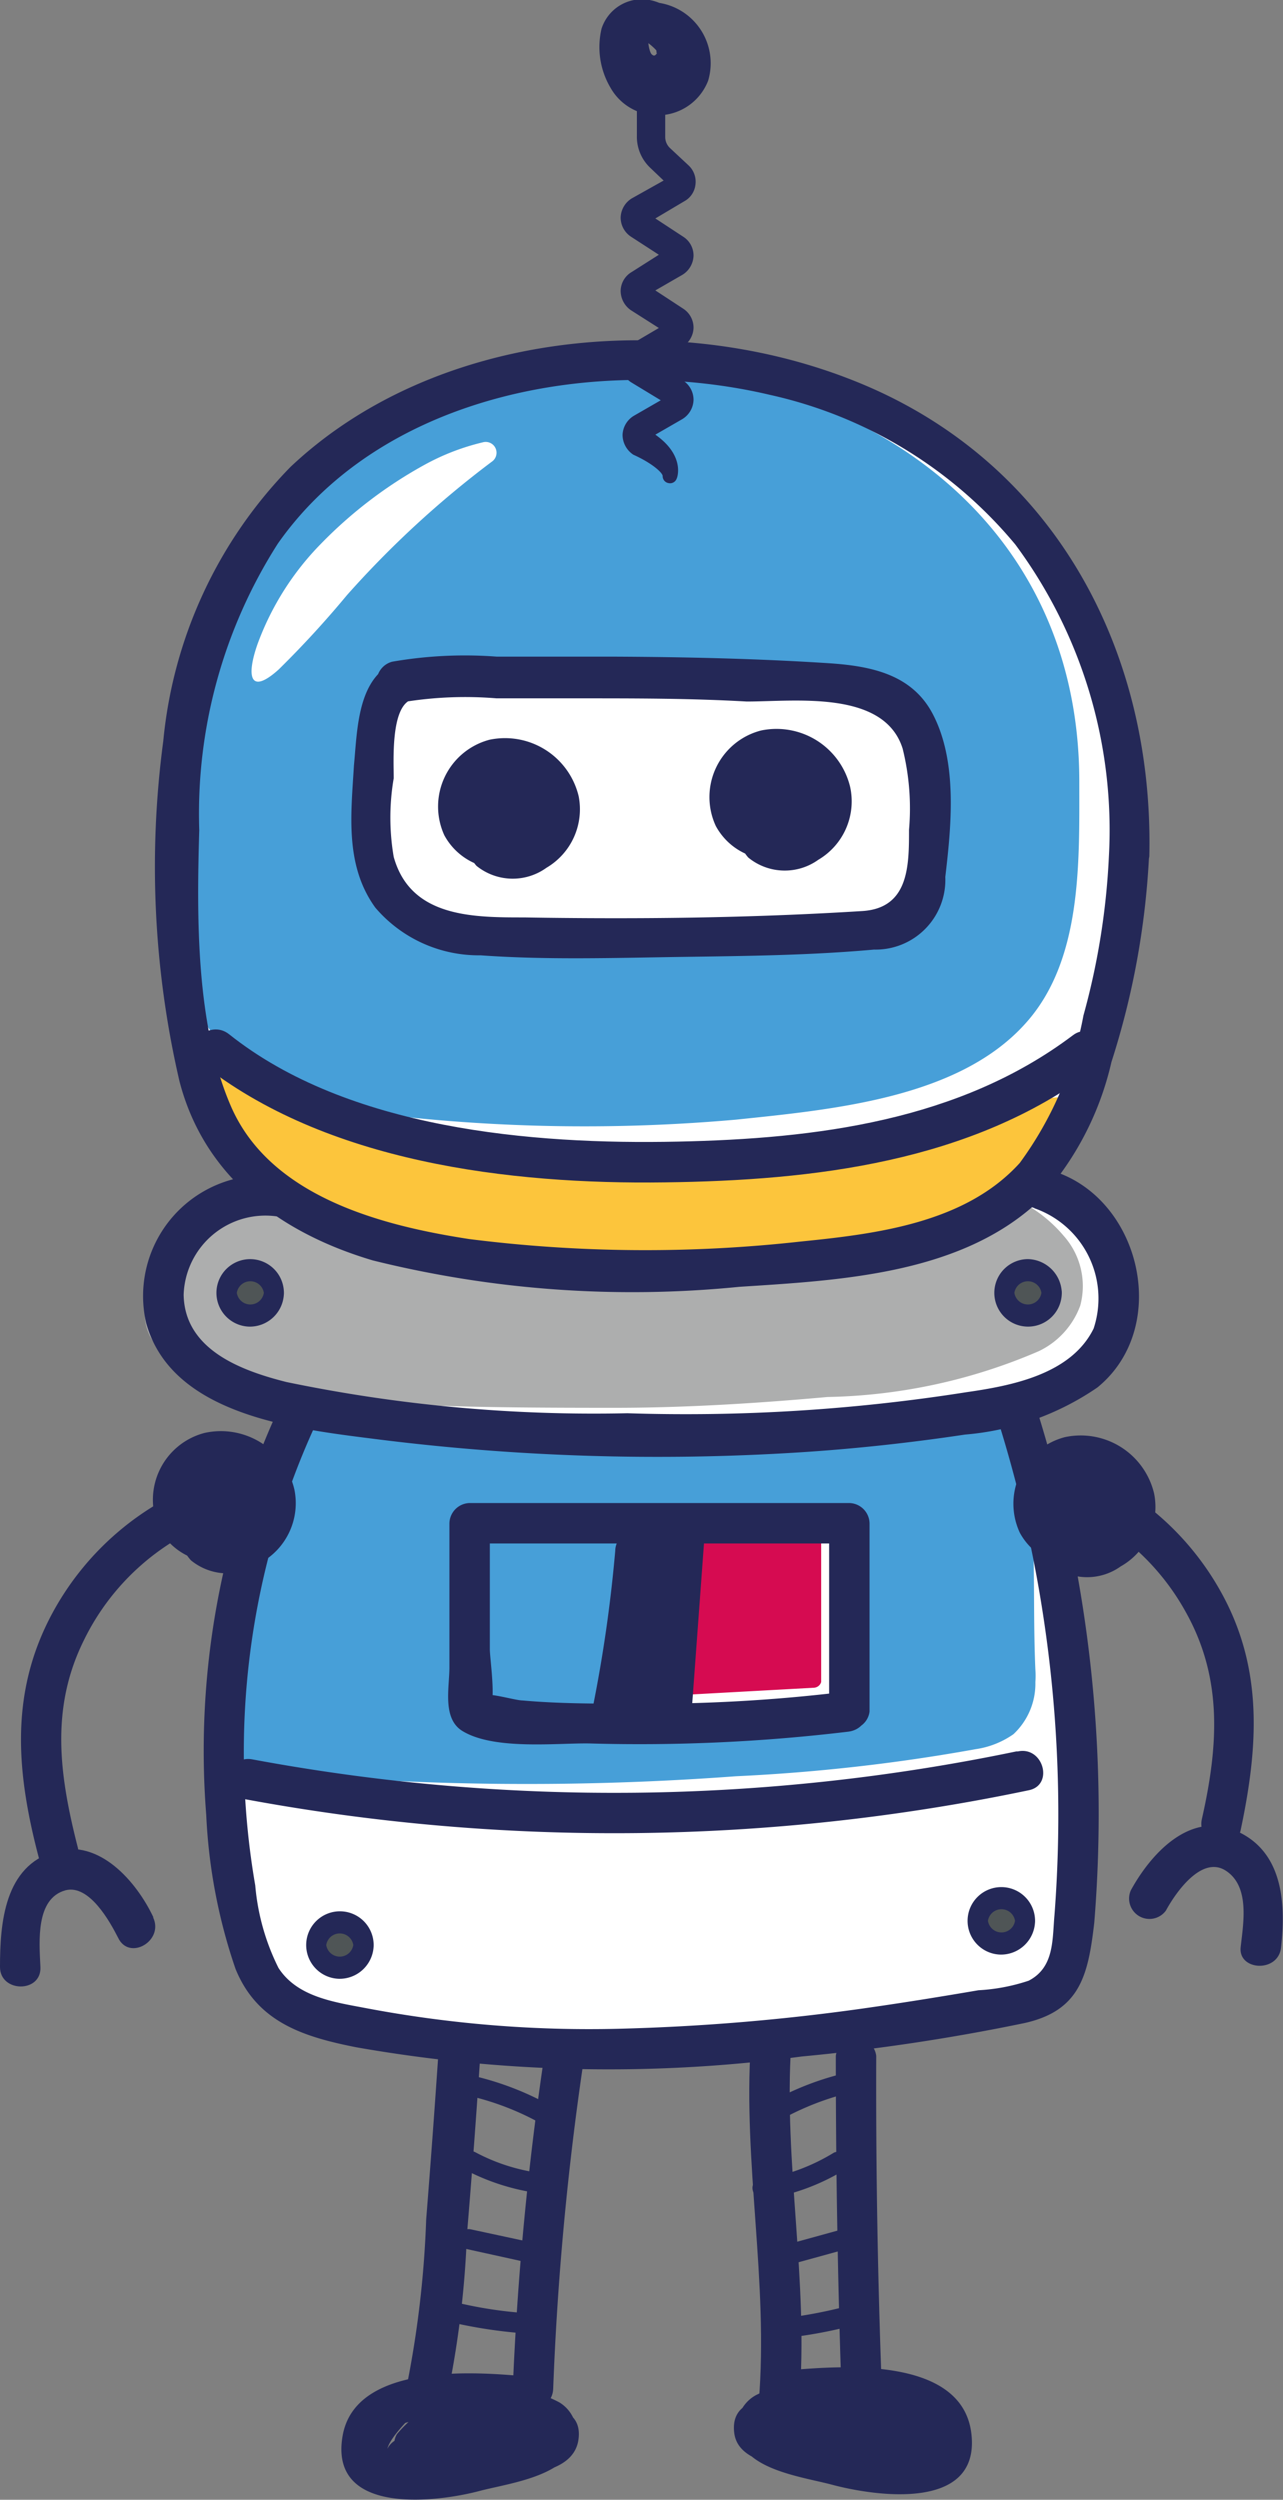 <svg xmlns="http://www.w3.org/2000/svg" viewBox="0 0 40.31 78.5"><rect x="0" y="0" width="40.31" height="78.5" fill="#808080" stroke="none"/><defs><style>.cls-1{fill:#fff;}.cls-2{fill:#479fd8;}.cls-3{fill:#d60b51;}.cls-4{fill:#adaeae;}.cls-5{fill:#fcc53c;}.cls-6{fill:#242857;}.cls-7{fill:#4f5556;}</style></defs><title>Asset 1</title><g id="Layer_2" data-name="Layer 2"><g id="Layer_1-2" data-name="Layer 1"><path class="cls-1" d="M9.94,63.35c3,1.3,22.24.29,23.37-1s.6-7.23.6-7.23l-26.79,1S7,62.05,9.94,63.35Z"/><path class="cls-1" d="M33.91,55.11s-17.84,1.8-13.19,1.8-13.6-.78-13.6-.78L9,44.45,32,44.62Z"/><path class="cls-2" d="M32.53,52.82a2.17,2.17,0,0,1-.69,1.64,2.76,2.76,0,0,1-1.19.47,57.45,57.45,0,0,1-7.53.85,89.06,89.06,0,0,1-11.78.09l-4.47-.19L9.38,44H31.94c.26,0,.42,2.74.44,3,.16,1.81.07,3.62.15,5.43A2.8,2.8,0,0,1,32.53,52.82Z"/><ellipse class="cls-1" cx="20.28" cy="27.27" rx="15.2" ry="15.95"/><path class="cls-2" d="M33.91,24.55c0,2.57.09,5.64-1.71,7.61-2.1,2.32-6,2.68-9.07,3A54,54,0,0,1,12.05,35C9.44,34.67,6.3,33.37,6,30.8a29.14,29.14,0,0,1-.38-5.18C6,17.19,10.05,11.4,18.44,11.4S33.91,16.1,33.91,24.55Z"/><rect class="cls-1" x="20.02" y="47.55" width="6.74" height="6.2"/><path class="cls-3" d="M25.57,53l-5.09.28a.24.24,0,0,1-.26-.24L20.15,48a.24.24,0,0,1,.24-.25h5.16a.25.25,0,0,1,.25.25v4.82A.25.25,0,0,1,25.57,53Z"/><path class="cls-1" d="M26.16,29.45h-11a3.06,3.06,0,0,1-3-3.05V24.32c0-1.68-.89-2.61,3-3.05H26.16a3.06,3.06,0,0,1,3.05,3.05V26.4A3.06,3.06,0,0,1,26.16,29.45Z"/><path class="cls-1" d="M34.85,41.56c-.09,1.94-6.55,3.52-14.63,3.52S5.58,43.5,5.58,41.56c0-6.44,6.8-1.7,14.89-1.7S35.2,34.49,34.85,41.56Z"/><path class="cls-4" d="M33.94,41a2.56,2.56,0,0,1-1.3,1.43A17.55,17.55,0,0,1,26,43.87c-2.23.2-4.47.34-6.71.34-8.08,0-15.69-.15-14.64-3.52C6.37,35.33,11.5,39,19.58,39c3.35,0,6.5-1,9.75-1.69a4.4,4.4,0,0,1,4.09,1.5A2.37,2.37,0,0,1,33.94,41Z"/><path class="cls-5" d="M32,37.38,27,39.54c-.49.12-14.75-.55-15.24-.67l-3.33-2c-.6,0,0,.61,0,0l-2-3.14c0-.6.36-.38,2,.94A32.11,32.11,0,0,0,22,37c7.24-.52,9.66-2.26,9.66-2.26.6,0,2-.63,2,0l-.87,1.13C32.73,36.4,32.64,37.38,32,37.38Z"/><path class="cls-6" d="M34.84,26.89a22.61,22.61,0,0,1-.8,5,11.3,11.3,0,0,1-2,4.63c-1.71,1.89-4.51,2.23-6.9,2.47a44.12,44.12,0,0,1-10.4-.08C12,38.49,8.5,37.59,7.26,34.75c-1.11-2.55-1.08-5.94-1-8.68a15.76,15.76,0,0,1,2.47-9c3.33-4.74,10.13-5.93,15.46-4.67A13.94,13.94,0,0,1,31.9,17.1a15.05,15.05,0,0,1,2.94,9.79.64.64,0,0,0,1.27,0c.15-6.62-3.13-12.58-9.45-15-5.61-2.17-13-1.5-17.53,2.77a14.22,14.22,0,0,0-4,8.61,29.8,29.8,0,0,0,.51,10.69c.78,3,3.17,4.76,6.07,5.62a33.8,33.8,0,0,0,11.52.83c3.09-.2,6.78-.38,9.24-2.54a9.54,9.54,0,0,0,2.45-4.52,25.15,25.15,0,0,0,1.18-6.44C36.15,26.08,34.88,26.08,34.84,26.89Z"/><path class="cls-6" d="M32.49,37.94a3,3,0,0,1,1.87,3.78c-.71,1.45-2.61,1.8-4,2a56.67,56.67,0,0,1-10.65.66A47.53,47.53,0,0,1,9,43.4c-1.39-.35-3.2-1-3.23-2.74a2.57,2.57,0,0,1,3-2.45c.81.06.81-1.21,0-1.27a3.79,3.79,0,0,0-4.18,4.6c.81,2.94,4.78,3.34,7.28,3.66a70.47,70.47,0,0,0,13.23.41c1.74-.11,3.49-.3,5.22-.56a8.6,8.6,0,0,0,4.16-1.48c2.38-1.94,1.31-6.16-1.63-6.86-.8-.19-1.14,1-.34,1.23Z"/><path class="cls-6" d="M33.71,32.51c-3.57,2.69-8.07,3.25-12.41,3.34-4.6.1-10.37-.4-14.1-3.37-.64-.51-1.54.38-.9.89C10.23,36.5,16,37.2,20.9,37.13c4.66-.06,9.61-.63,13.45-3.52.65-.49,0-1.59-.64-1.1Z"/><path class="cls-6" d="M8.81,44.12A25.67,25.67,0,0,0,6.48,57a17.28,17.28,0,0,0,.92,4.83c.68,1.67,2.12,2.13,3.79,2.46a45.71,45.71,0,0,0,14,.29,63.71,63.71,0,0,0,7-1.05c1.75-.39,2-1.51,2.19-3.15a42.36,42.36,0,0,0-1.75-15.94.63.63,0,0,0-1.22.34,41.36,41.36,0,0,1,1.72,15.36c-.07.77,0,1.64-.81,2.06a6,6,0,0,1-1.58.3c-1.11.19-2.22.37-3.33.53a66.75,66.75,0,0,1-8,.68,37.6,37.6,0,0,1-7.92-.65c-1-.19-2.15-.35-2.74-1.26a7.15,7.15,0,0,1-.73-2.59A24.58,24.58,0,0,1,9.9,44.77c.34-.74-.75-1.39-1.09-.65Z"/><path class="cls-6" d="M31.93,55a62,62,0,0,1-24,.25c-.8-.15-1.14,1.08-.34,1.23a63.53,63.53,0,0,0,24.73-.26c.8-.16.46-1.39-.34-1.22Z"/><path class="cls-6" d="M26.26,64.56q0,5.16.17,10.3c0,.82,1.3.82,1.27,0q-.19-5.14-.17-10.3a.64.64,0,0,0-1.27,0Z"/><path class="cls-6" d="M23.59,64.18c-.25,3.75.56,7.48.25,11.24-.07.81,1.2.81,1.27,0,.31-3.76-.5-7.49-.25-11.24.06-.82-1.21-.81-1.27,0Z"/><path class="cls-6" d="M24.75,75.74a11.88,11.88,0,0,1,3,0,5.62,5.62,0,0,1,.71.16L28.9,77c-.14.39-1.76,0-2.08-.1s-2.21-.56-2.14-.72c.34-.73,2.71.36,2.94.68v-.64c-.1.2-1.29.11-1.48.11-.51,0-1.67,0-2-.45l.17.62.06-.2-.44.45a6.08,6.08,0,0,1,4.26.75l.15-1.16a6.48,6.48,0,0,1-2.24,0c-.79-.15-1.14,1.07-.33,1.23a8.36,8.36,0,0,0,2.91,0,.64.64,0,0,0,.15-1.16c-.82-.43-6.05-2.23-5.76,0,.13,1,1.74,1.07,2.49,1.14.91.08,2.72.32,3.2-.7a.66.66,0,0,0,0-.64,4.17,4.17,0,0,0-5-1,1.14,1.14,0,0,0-.39,1.67c.54.75,2,.94,2.78,1.15,1.39.37,4.65.83,4.37-1.6s-4.06-2.14-5.69-2c-.81.07-.82,1.34,0,1.27Z"/><path class="cls-6" d="M17.11,64.5a97.42,97.42,0,0,0-1,10.53c-.05.82,1.22.81,1.27,0a94.29,94.29,0,0,1,.94-10.2c.14-.8-1.08-1.14-1.22-.33Z"/><path class="cls-6" d="M13.78,64.4c-.12,1.77-.25,3.54-.39,5.3a32.31,32.31,0,0,1-.66,5.47A.63.63,0,0,0,14,75.5a30.48,30.48,0,0,0,.67-5.32q.24-2.88.43-5.78c.06-.81-1.21-.81-1.27,0Z"/><path class="cls-6" d="M26.44,65.13a9,9,0,0,0-2.67,1.15.32.32,0,0,0,.32.55,8.68,8.68,0,0,1,2.52-1.09c.4-.08.23-.69-.17-.61Z"/><path class="cls-6" d="M26.2,67.6a6.23,6.23,0,0,1-2.33.85c-.4.06-.23.67.17.61a6.87,6.87,0,0,0,2.48-.91.32.32,0,0,0-.32-.55Z"/><path class="cls-6" d="M26.49,70l-2,.55a.32.32,0,0,0,.17.61l2-.55a.32.32,0,0,0-.17-.61Z"/><path class="cls-6" d="M27.08,72.29a14.6,14.6,0,0,1-2.16.47c-.4,0-.4.68,0,.63a14.41,14.41,0,0,0,2.33-.49.32.32,0,0,0-.17-.61Z"/><path class="cls-6" d="M16.44,74.62c-1.63-.15-5.31-.39-5.68,1.9-.41,2.5,3,2.06,4.36,1.69.83-.21,2.22-.4,2.78-1.15a1.12,1.12,0,0,0-.33-1.62,4.14,4.14,0,0,0-5.1,1,.64.64,0,0,0,0,.64c.46,1,2.12.78,3,.72s2.52-.09,2.7-1.16c.36-2.23-5-.42-5.76,0a.64.64,0,0,0,.15,1.16,8.37,8.37,0,0,0,2.91,0c.8-.16.46-1.38-.34-1.23a6.42,6.42,0,0,1-2.23,0L13,77.69a6.07,6.07,0,0,1,4.26-.75l-.44-.45.06.2.16-.62c-.37.47-1.52.43-2,.45-.19,0-1.39.09-1.48-.11v.64a3,3,0,0,1,2.83-.73c.47.27-.33.29-.6.37-.47.15-1,.29-1.43.4a2.9,2.9,0,0,1-1.69.16c-.7,0-.68-.36.06-1.16a2.62,2.62,0,0,1,.54-.12,10.79,10.79,0,0,1,3.16-.08c.81.07.81-1.2,0-1.27Z"/><path class="cls-6" d="M14.38,65.74a8.64,8.64,0,0,1,2.59.93c.36.18.68-.37.32-.55a9.28,9.28,0,0,0-2.74-1c-.4-.06-.57.55-.17.61Z"/><path class="cls-6" d="M14.62,68.14a7,7,0,0,0,2.62.77c.4,0,.4-.6,0-.64a6,6,0,0,1-2.3-.68c-.36-.19-.68.36-.32.55Z"/><path class="cls-6" d="M14.63,70.62l2,.44c.4.08.57-.53.17-.62l-2-.43c-.4-.09-.57.53-.17.61Z"/><path class="cls-6" d="M14.19,72.93a15.31,15.31,0,0,0,2.35.35c.4,0,.4-.61,0-.64a13.18,13.18,0,0,1-2.18-.33c-.4-.09-.57.52-.17.62Z"/><path class="cls-6" d="M32.68,47a7.55,7.55,0,0,1,4.59,3.65c1.16,2.09,1,4.22.49,6.48-.17.8,1.05,1.14,1.22.34.55-2.6.72-5.06-.61-7.46A8.86,8.86,0,0,0,33,45.76.64.64,0,0,0,32.68,47Z"/><path class="cls-6" d="M36.63,60c.31-.57,1.13-1.75,1.89-1.25s.54,1.66.46,2.4,1.19.81,1.27,0c.15-1.36.07-3-1.4-3.65s-2.7.73-3.32,1.86a.64.64,0,0,0,1.1.64Z"/><path class="cls-6" d="M6.38,46.49c.5.1,1.17.25,1,.91a.63.63,0,0,1-1,.23.81.81,0,0,1,.17-1.28,1,1,0,0,1,1.41.45.9.9,0,0,1-.62,1.29,1.39,1.39,0,0,1-.32,0c-.06,0-.05,0-.05,0A.39.39,0,0,1,7,47.91a2.07,2.07,0,0,1,.35-.22c.08,0,.33-.13.1-.1L7,47.53c-.11-.07-.27-.47-.29-.47s0,.12,0,.14a2.25,2.25,0,0,1-.11.22c0-.11.77.06.29,0,.57.08.11,0,.16-.17s0-.35.21-.25c.74.33,1.39-.77.64-1.1a1.46,1.46,0,0,0-2,1.91,1,1,0,0,0,1.87.1,1.53,1.53,0,0,0,.21-1c-.13-.57-.69-.61-1.11-.36A2.35,2.35,0,0,0,5.7,47.59,1.42,1.42,0,0,0,6,49a1.81,1.81,0,0,0,2.2.07,2.14,2.14,0,0,0,1.05-2.29A2.37,2.37,0,0,0,6.42,45,2.17,2.17,0,0,0,5,48a2,2,0,0,0,3.36.26,2,2,0,0,0,.16-1.8,2.25,2.25,0,0,0-1.79-1.21c-.8-.16-1.14,1.07-.34,1.23Z"/><path class="cls-6" d="M33.26,46.55c.5.1,1.17.25,1,.91a.63.63,0,0,1-1,.23.81.81,0,0,1,.18-1.28,1,1,0,0,1,1.41.45.9.9,0,0,1-.63,1.29,1.39,1.39,0,0,1-.32.05s0,0,0,0a.51.51,0,0,1,.11-.2,1.59,1.59,0,0,1,.35-.22c.08-.06.33-.13.1-.1l-.49-.06c-.11-.07-.27-.47-.28-.47s0,.12,0,.14a2.25,2.25,0,0,1-.11.22c0-.11.78.05.3,0,.57.08.1,0,.16-.17s0-.35.2-.25c.74.33,1.39-.77.64-1.1a1.46,1.46,0,0,0-2,1.91,1,1,0,0,0,1.88.1,1.59,1.59,0,0,0,.2-1c-.13-.57-.68-.61-1.11-.36a2.29,2.29,0,0,0-1.1,1.07,1.39,1.39,0,0,0,.26,1.41,1.81,1.81,0,0,0,2.2.07,2.14,2.14,0,0,0,1.05-2.29,2.37,2.37,0,0,0-2.8-1.77,2.16,2.16,0,0,0-1.42,3,2,2,0,0,0,3.35.26,2,2,0,0,0,.16-1.8,2.24,2.24,0,0,0-1.79-1.21c-.8-.16-1.14,1.07-.34,1.23Z"/><path class="cls-6" d="M6.72,46.42a8.92,8.92,0,0,0-5.18,4.44c-1.24,2.45-1,4.9-.32,7.48A.63.63,0,0,0,2.44,58c-.57-2.24-.87-4.35.2-6.5a7.54,7.54,0,0,1,4.42-3.85c.78-.26.45-1.48-.34-1.23Z"/><path class="cls-6" d="M4.82,60.21c-.53-1.12-1.7-2.48-3.09-2.07C.14,58.6,0,60.38,0,61.77c0,.81,1.31.82,1.27,0s-.15-2.15.79-2.41c.75-.19,1.4,1,1.65,1.49.35.74,1.45.1,1.1-.64Z"/><circle class="cls-7" cx="7.86" cy="40.6" r="0.74"/><path class="cls-6" d="M8.29,40.6a.43.43,0,0,1-.85,0,.43.43,0,0,1,.85,0c0,.41.65.41.63,0a1.06,1.06,0,1,0-1.1,1.06,1.07,1.07,0,0,0,1.1-1.06C8.94,40.19,8.31,40.19,8.29,40.6Z"/><circle class="cls-7" cx="32.3" cy="40.6" r="0.74"/><path class="cls-6" d="M32.72,40.6a.43.43,0,0,1-.85,0,.43.43,0,0,1,.85,0c0,.41.66.41.64,0a1.09,1.09,0,0,0-1.06-1.06,1.06,1.06,0,1,0,1.06,1.06C33.38,40.19,32.74,40.19,32.72,40.6Z"/><circle class="cls-7" cx="10.68" cy="61.08" r="0.74"/><path class="cls-6" d="M11.1,61.08a.43.43,0,0,1-.85,0,.43.43,0,0,1,.85,0c0,.41.66.41.64,0a1.06,1.06,0,1,0-1.1,1.06,1.07,1.07,0,0,0,1.1-1.06C11.76,60.68,11.12,60.68,11.1,61.08Z"/><circle class="cls-7" cx="31.46" cy="60.32" r="0.74"/><path class="cls-6" d="M31.89,60.32a.43.43,0,0,1-.85,0,.43.43,0,0,1,.85,0c0,.41.65.41.63,0a1.06,1.06,0,1,0-1.1,1.06,1.07,1.07,0,0,0,1.1-1.06C32.54,59.91,31.91,59.91,31.89,60.32Z"/><path class="cls-6" d="M26.68,53.11a51.31,51.31,0,0,1-6.9.39c-1.12,0-2.24,0-3.36-.1-.23,0-1.07-.26-1.27-.16s.24.38.24.38c.2-.21,0-1.54,0-1.83V47.84l-.63.63H26.68l-.63-.63v5.91a.64.64,0,0,0,1.27,0V47.84a.65.65,0,0,0-.64-.64H14.76a.65.65,0,0,0-.64.64v4.52c0,.64-.23,1.61.41,2,1,.61,3,.37,4,.39a55,55,0,0,0,8.12-.37C27.48,54.28,27.49,53,26.68,53.11Z"/><path class="cls-6" d="M20.87,48.17l-.41,5.58.64-.63H19.23l.61.81a46,46,0,0,0,.75-5.23l-.64.64,1.16,0-.61-.81-1,5.23,1.23.34q.48-2.62.73-5.28c.07-.81-1.2-.81-1.27,0-.16,1.66-.39,3.3-.69,4.94-.14.8,1.07,1.14,1.23.34l1-5.23a.64.64,0,0,0-.61-.8l-1.16,0a.64.64,0,0,0-.63.63,44.62,44.62,0,0,1-.7,4.89.63.63,0,0,0,.61.8H21.1a.65.65,0,0,0,.63-.64l.41-5.58c.06-.81-1.21-.81-1.27,0Z"/><path class="cls-6" d="M12.66,22.05a12,12,0,0,1,2.94-.12l2.62,0c1.75,0,3.49,0,5.24.1,1.53,0,4.32-.37,4.9,1.48a7.78,7.78,0,0,1,.2,2.55c0,1.12,0,2.46-1.47,2.55-3.53.22-7.08.26-10.62.2-1.62,0-3.57,0-4.1-1.9a7.31,7.31,0,0,1,0-2.47c0-.54-.09-2.12.49-2.44s.08-1.49-.64-1.1c-1,.58-1,2.12-1.1,3.14-.09,1.53-.29,3.13.67,4.46A4.27,4.27,0,0,0,15.1,30c2.09.15,4.22.08,6.31.05s4.05-.05,6.05-.23a2.19,2.19,0,0,0,2.24-2.28c.19-1.62.39-3.61-.39-5.11-.65-1.25-1.93-1.51-3.23-1.6-2.29-.15-4.61-.2-6.91-.21-1.19,0-2.38,0-3.57,0a13.31,13.31,0,0,0-3.28.16A.64.64,0,0,0,12.66,22.05Z"/><path class="cls-6" d="M15.34,24.68c.5.1,1.17.25,1,.91a.64.64,0,0,1-1.06.23.82.82,0,0,1,.18-1.29,1.06,1.06,0,0,1,1.41.46.9.9,0,0,1-.63,1.29,1.33,1.33,0,0,1-.32,0c-.05,0-.05,0-.05,0a.45.45,0,0,1,.11-.2,1.59,1.59,0,0,1,.35-.22c.08-.06.33-.13.1-.1l-.49-.06c-.1-.07-.27-.48-.28-.47s0,.11,0,.14a2,2,0,0,1-.11.21c0-.1.78.06.3,0,.57.07.1,0,.16-.17s0-.35.2-.25c.74.32,1.39-.77.64-1.1a1.45,1.45,0,0,0-2,1.91,1,1,0,0,0,1.87.1,1.61,1.61,0,0,0,.21-1c-.14-.57-.69-.61-1.12-.36a2.33,2.33,0,0,0-1.1,1.07,1.39,1.39,0,0,0,.26,1.41,1.81,1.81,0,0,0,2.2.06A2.13,2.13,0,0,0,18.18,25a2.38,2.38,0,0,0-2.8-1.77,2.17,2.17,0,0,0-1.42,3,2,2,0,0,0,3.35.26,2,2,0,0,0,.17-1.79,2.23,2.23,0,0,0-1.8-1.21c-.8-.16-1.14,1.06-.34,1.23Z"/><path class="cls-6" d="M23.9,24.42c.5.1,1.17.26,1,.92a.63.63,0,0,1-1.06.22A.81.81,0,0,1,24,24.28a1.05,1.05,0,0,1,1.41.45.91.91,0,0,1-.63,1.3,1.33,1.33,0,0,1-.32,0c-.05,0-.05,0-.05,0a.53.53,0,0,1,.11-.21,3,3,0,0,1,.35-.22c.08-.05.33-.12.1-.09l-.49-.07c-.1-.06-.27-.47-.28-.46s0,.11,0,.13a2.25,2.25,0,0,1-.11.22c0-.1.78.06.3,0,.57.07.1,0,.16-.17s0-.35.2-.26c.74.33,1.39-.77.64-1.09a1.45,1.45,0,0,0-2,1.9,1,1,0,0,0,1.87.1,1.64,1.64,0,0,0,.21-1c-.14-.56-.69-.61-1.12-.35a2.27,2.27,0,0,0-1.1,1.06,1.39,1.39,0,0,0,.26,1.41,1.81,1.81,0,0,0,2.2.07,2.13,2.13,0,0,0,1-2.29,2.38,2.38,0,0,0-2.8-1.77,2.16,2.16,0,0,0-1.42,3,2,2,0,0,0,3.35.26A2,2,0,0,0,26,24.41a2.23,2.23,0,0,0-1.8-1.21c-.8-.17-1.14,1.06-.34,1.22Z"/><path class="cls-1" d="M15.45,14.5a.34.34,0,0,0-.28-.61,7.3,7.3,0,0,0-1.82.7,13.85,13.85,0,0,0-3.26,2.48,8.82,8.82,0,0,0-2,3.16c-.35,1-.25,1.62.67.79a31.41,31.41,0,0,0,2.14-2.33A30.85,30.85,0,0,1,15.45,14.5Z"/><path class="cls-6" d="M21,15c0-.3-.6-.68-1.06-.88l0,0a.5.5,0,0,1-.22-.42.49.49,0,0,1,.24-.4l1.11-.65,0,0a.05.05,0,0,0,0,0l-1.13-.72a.51.51,0,0,1-.22-.42A.52.52,0,0,1,20,11l1.11-.64a.05.05,0,0,0,0,0l0,0-1.13-.73a.5.5,0,0,1-.22-.42A.5.5,0,0,1,20,8.7l1.11-.65,0,0s0,0,0,0l-1.13-.73a.5.5,0,0,1-.22-.42A.52.52,0,0,1,20,6.43l1.18-.68s0,0,0,0a0,0,0,0,0,0,0l-.6-.57a1.14,1.14,0,0,1-.35-.82V2.88h.45V4.3a.67.67,0,0,0,.21.5l.59.56a.49.49,0,0,1,.15.41.5.5,0,0,1-.24.36l-1.17.69s0,0,0,0,0,0,0,0l1.12.73a.45.45,0,0,1,.22.42.47.47,0,0,1-.24.41l-1.1.64s0,0,0,0,0,0,0,0l1.12.73a.44.44,0,0,1,.22.41.47.47,0,0,1-.24.41l-1.1.65s0,0,0,0,0,0,0,0l1.12.73a.45.45,0,0,1,.22.42.45.45,0,0,1-.24.4l-1.1.65s0,0,0,0a0,0,0,0,0,0,0C21.29,14.29,21,15,21,15Z"/><path class="cls-6" d="M21,15.17H21a.22.22,0,0,1-.18-.22c0-.1-.32-.4-.92-.67l0,0a.75.75,0,0,1-.34-.62.73.73,0,0,1,.35-.6l.85-.49L19.82,12a.72.72,0,0,1-.32-.61.73.73,0,0,1,.35-.59l.85-.5-.88-.56a.74.74,0,0,1-.32-.61.7.7,0,0,1,.35-.59L20.7,8l-.88-.57a.72.72,0,0,1-.32-.6.73.73,0,0,1,.35-.6l1-.56-.42-.4a1.34,1.34,0,0,1-.42-1V2.88a.22.22,0,0,1,.22-.22h.45a.22.22,0,0,1,.22.22V4.3a.48.48,0,0,0,.14.34l.6.56a.7.7,0,0,1,.21.6.68.68,0,0,1-.35.52l-.91.54.87.57a.7.7,0,0,1,.33.6.73.73,0,0,1-.35.6l-.85.49.87.57a.71.71,0,0,1,.33.61.72.72,0,0,1-.35.59l-.85.5.87.56a.72.72,0,0,1,.33.61.73.73,0,0,1-.35.6l-.85.49c.94.66.69,1.35.67,1.38A.22.22,0,0,1,21,15.17ZM20.42,3.1V4.3a.92.92,0,0,0,.29.66l.59.57a.29.29,0,0,1,.08.22.26.26,0,0,1-.13.19l-1.18.69a.26.26,0,0,0-.13.22.27.27,0,0,0,.12.22l1.13.73a.29.29,0,0,1,.12.22.24.24,0,0,1-.13.22l-1.11.65a.29.29,0,0,0-.13.22.29.29,0,0,0,.12.23l1.13.72a.29.29,0,0,1,.12.23.26.26,0,0,1-.13.22l-1.11.64a.29.29,0,0,0-.13.22.28.28,0,0,0,.12.23l1.13.73a.27.27,0,0,1,.12.22.25.25,0,0,1-.13.22l-1.11.65a.27.27,0,0,0-.13.22.27.27,0,0,0,.12.22h0l-.05,0a.28.28,0,0,1-.07-.19.25.25,0,0,1,.13-.22l1.1-.65a.26.26,0,0,0,0-.44l-1.13-.73a.28.28,0,0,1-.11-.23.26.26,0,0,1,.13-.22l1.1-.64a.26.26,0,0,0,.13-.22.27.27,0,0,0-.12-.23l-1.13-.73A.27.27,0,0,1,20,9.11a.26.26,0,0,1,.13-.22l1.1-.65A.24.24,0,0,0,21.31,8a.25.25,0,0,0-.12-.22l-1.13-.73A.28.28,0,0,1,20,6.84a.24.24,0,0,1,.12-.21l1.18-.69a.26.26,0,0,0,.13-.2.24.24,0,0,0-.08-.21L20.71,5a.92.92,0,0,1-.29-.66ZM21,12.7ZM20.3,9h0ZM21,5.85Z"/><path class="cls-6" d="M20.07,1.41c.45-.16,1.13,0,1,.64a.42.42,0,0,1-.45.34c-.3,0-.4-.37-.47-.62s-.11-.46,0-.5.38.21.47.31a.26.26,0,0,1,0,.12c0-.05.05-.06,0,0s-.09.06-.15,0-.13-.38-.09-.49A.64.64,0,0,0,19.18.87c-.35,1.24.82,2.66,2.1,1.9S21.63.23,20.41,0a1.33,1.33,0,0,0-1.51.9,2.51,2.51,0,0,0,.29,1.87,1.7,1.7,0,0,0,3.06-.24A1.92,1.92,0,0,0,19.73.19c-.76.28-.44,1.5.34,1.22Z"/></g></g></svg>